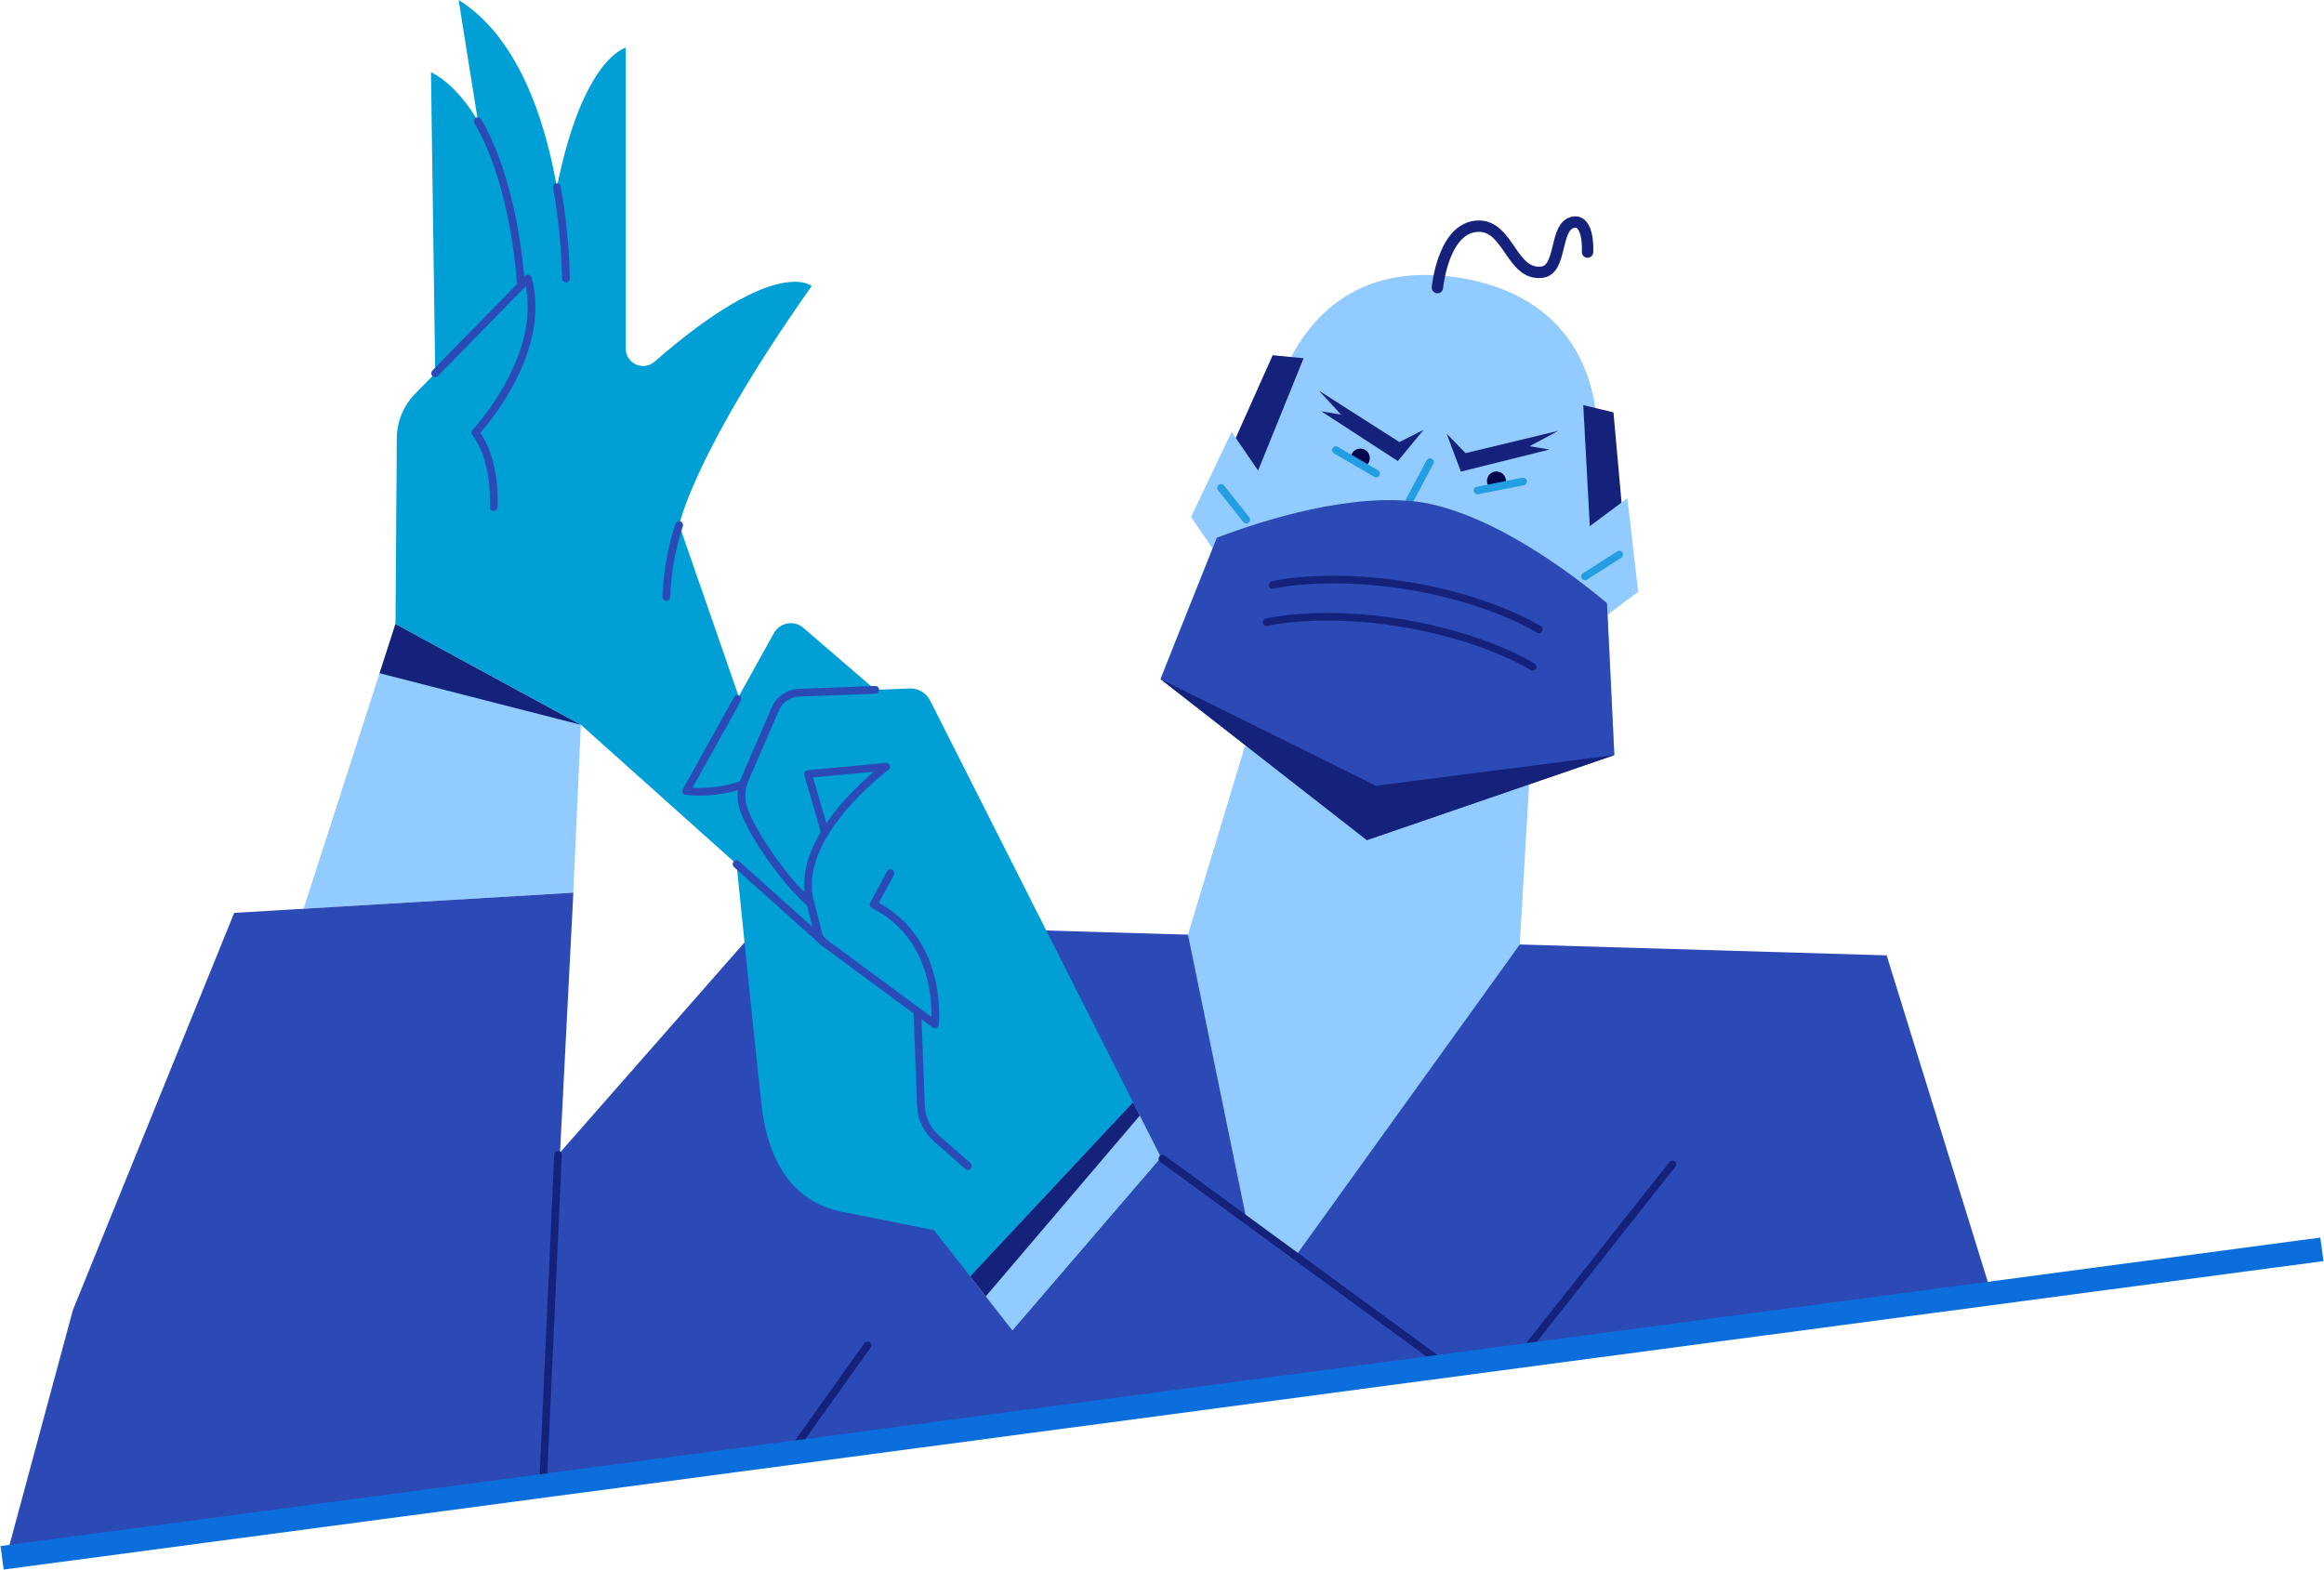 <?xml version="1.0" encoding="UTF-8"?> <svg xmlns="http://www.w3.org/2000/svg" width="1100" height="743" viewBox="0 0 1100 743" fill="none"> <path d="M109.51 722.71L360.84 436.48L893 452.22L942.82 613.08L109.51 722.71Z" fill="#2C4AB5"></path> <path d="M410.64 636.78L373.63 688.71" stroke="#15227C" stroke-width="3.59" stroke-linecap="round" stroke-linejoin="round"></path> <path d="M791.6 551.13L719.35 642.48" stroke="#15227C" stroke-width="3.59" stroke-linecap="round" stroke-linejoin="round"></path> <path d="M725.43 315.63C725.43 315.63 703.5 301.63 664.11 295.02" stroke="#682163" stroke-width="0.45" stroke-miterlimit="10"></path> <path d="M724.12 365.26L589.21 353.3L562.28 442.44H562.3L597.91 615.87L719.35 447.08H719.32L724.12 365.26Z" fill="#92CBFF"></path> <path d="M755.91 200.48C753.91 171.25 738.32 139.4 691.4 131.59C644.48 123.78 619.4 148.7 608.03 175.69C591.13 215.82 549.31 321.42 549.31 321.42L646.98 397.66L764.1 357.42C764.1 357.42 758.85 243.94 755.91 200.48Z" fill="#92CBFF"></path> <path d="M584.66 249.44L566.93 247.49L602.38 168.15L617.02 169.58L584.66 249.44Z" fill="#15227C"></path> <path d="M662.36 209.24L624.26 184.92L634.77 196.26L625.36 194.68L661.62 218.23L673.82 203.47L662.36 209.24Z" fill="#15227C"></path> <path d="M646.35 220.6C646.972 220.187 647.481 219.625 647.832 218.966C648.183 218.307 648.365 217.57 648.36 216.824C648.355 216.077 648.165 215.343 647.806 214.688C647.447 214.033 646.93 213.478 646.303 213.072C645.676 212.667 644.958 212.424 644.213 212.365C643.469 212.307 642.721 212.434 642.038 212.737C641.355 213.039 640.758 213.507 640.301 214.097C639.844 214.688 639.541 215.383 639.42 216.12C639.42 216.27 639.42 216.41 639.42 216.56L646.35 220.6Z" fill="#00074D"></path> <path d="M693.69 214.49L737.61 203.92L724 211.21L733.4 212.79L691.47 223.23L684.73 205.3L693.69 214.49Z" fill="#15227C"></path> <path d="M704.74 230.39C704.362 229.906 704.088 229.348 703.937 228.752C703.785 228.157 703.759 227.536 703.86 226.93C704.056 225.752 704.712 224.701 705.684 224.007C706.655 223.313 707.862 223.034 709.04 223.23C710.217 223.426 711.269 224.082 711.963 225.054C712.657 226.025 712.936 227.232 712.74 228.41C712.74 228.55 712.68 228.7 712.65 228.84L704.74 230.39Z" fill="#00074D"></path> <path d="M580.73 269.58L563.73 244.7L582.96 204.43L597.68 225.97L580.73 269.58Z" fill="#92CBFF"></path> <path d="M754.05 277.83L771.45 281.77L763.69 195.18L749.39 191.76L754.05 277.83Z" fill="#15227C"></path> <path d="M751.22 298.16L775.38 280.17L770.27 235.82L749.36 251.4L751.22 298.16Z" fill="#92CBFF"></path> <path d="M577.97 230.94L589.9 245.98" stroke="#239EE2" stroke-width="3.59" stroke-linecap="round" stroke-linejoin="round"></path> <path d="M766.39 262.52L750.22 272.85" stroke="#239EE2" stroke-width="3.59" stroke-linecap="round" stroke-linejoin="round"></path> <path d="M680.37 136.13C680.37 136.13 683.05 107.13 699.97 107.05C714.23 107.05 715.42 130.61 729.86 128.83C739.53 127.64 735.6 107.18 744.48 105.24C752.35 103.52 751.42 119.32 751.42 119.32" stroke="#15227C" stroke-width="5.39" stroke-linecap="round" stroke-linejoin="round"></path> <path d="M632.32 213.06L651.36 224.15" stroke="#239EE2" stroke-width="3.59" stroke-linecap="round" stroke-linejoin="round"></path> <path d="M676.85 218.71L667.24 236.8" stroke="#239EE2" stroke-width="3.59" stroke-linecap="round" stroke-linejoin="round"></path> <path d="M720.94 227.91L699.34 232.19" stroke="#239EE2" stroke-width="3.59" stroke-linecap="round" stroke-linejoin="round"></path> <path d="M760.62 285.48C741.91 269.88 706.68 243.88 673.65 237.88C640.47 232.79 598.71 245.88 575.96 254.54C561.84 289.78 549.31 321.43 549.31 321.43L646.98 397.67L764.1 357.42C764.1 357.42 762.5 323.4 760.62 285.48Z" fill="#2C4AB5"></path> <path d="M651.27 371.94L549.31 321.42L646.98 397.66L764.1 357.42L651.27 371.94Z" fill="#15227C"></path> <path d="M602.4 276.88C602.4 276.88 627.68 270.79 667.07 277.39" stroke="#15227C" stroke-width="3.59" stroke-linecap="round" stroke-linejoin="round"></path> <path d="M599.5 294.51C599.5 294.51 624.78 288.41 664.16 295.02" stroke="#15227C" stroke-width="3.59" stroke-linecap="round" stroke-linejoin="round"></path> <path d="M728.38 297.95C728.38 297.95 706.45 283.95 667.07 277.34" stroke="#15227C" stroke-width="3.59" stroke-linecap="round" stroke-linejoin="round"></path> <path d="M725.43 315.63C725.43 315.63 703.5 301.63 664.11 295.02" stroke="#15227C" stroke-width="3.59" stroke-linecap="round" stroke-linejoin="round"></path> <path d="M271.34 422.55L143.69 430.15L187.17 295.37L274.95 343.11L271.34 422.55Z" fill="#92CBFF"></path> <path d="M263.59 88.58C258.09 57.36 245.59 17.71 217.08 0L226.21 57.33C226.21 57.33 217.16 40.64 203.99 34.16L205.99 176.69L196.42 186.47C190.957 192.053 187.874 199.539 187.82 207.35L187.21 295.35L274.99 343.1L390.06 446.1L321.5 248.53C321.5 248.53 328.19 214.68 384.19 135.4C384.19 135.4 367.76 120.59 309.77 171.23C308.585 172.265 307.128 172.938 305.571 173.167C304.014 173.395 302.425 173.171 300.992 172.52C299.56 171.869 298.345 170.82 297.493 169.497C296.642 168.174 296.189 166.633 296.19 165.06V22.57C296.19 22.57 275.87 27.37 263.59 88.58Z" fill="#009FD6"></path> <path d="M271.38 422.55L257 703.31L34.5 732.55L3 736.88L34.5 620.11L110.85 432.11L271.38 422.55Z" fill="#2C4AB5"></path> <path d="M179.65 318.67L274.95 343.11L187.17 295.37L179.65 318.67Z" fill="#15227C"></path> <path d="M315.38 282.53C315.796 270.966 317.846 259.519 321.47 248.53" stroke="#2C4AB5" stroke-width="3.66" stroke-linecap="round" stroke-linejoin="round"></path> <path d="M233.67 239.99C233.67 239.99 235.26 218.27 224.99 204.77C224.99 204.77 259.69 167.95 249.87 131.82L205.95 176.69" stroke="#2C4AB5" stroke-width="3.66" stroke-linecap="round" stroke-linejoin="round"></path> <path d="M246.63 135.13C245.69 121.85 241.72 84.13 226.18 57.35" stroke="#2C4AB5" stroke-width="3.66" stroke-linecap="round" stroke-linejoin="round"></path> <path d="M267.9 131.82C267.581 117.317 266.14 102.861 263.59 88.58" stroke="#2C4AB5" stroke-width="3.66" stroke-linecap="round" stroke-linejoin="round"></path> <path d="M264.13 546.62L257 703.31" stroke="#15227C" stroke-width="3.59" stroke-linecap="round" stroke-linejoin="round"></path> <path d="M353.27 370.73C344.206 374.182 334.458 375.46 324.81 374.46L366.3 299.7C366.953 298.519 367.859 297.497 368.953 296.707C370.047 295.918 371.303 295.38 372.629 295.132C373.956 294.885 375.321 294.934 376.626 295.276C377.932 295.618 379.145 296.244 380.18 297.11L414.29 326.53C414.29 326.53 370.82 364.01 353.27 370.73Z" fill="#009FD6"></path> <path d="M421.5 413.27L413.5 428.13C447.05 445.13 442.71 479.13 442.71 479.13L389.99 446.13C388.67 445.3 387.721 443.992 387.34 442.48L383.62 427.65C371.22 417 354.71 392.85 351.67 382C350.454 377.597 350.783 372.911 352.6 368.72L366.94 335.57C367.892 333.364 369.449 331.473 371.431 330.116C373.413 328.759 375.739 327.99 378.14 327.9L430.6 325.9C432.583 325.828 434.544 326.326 436.253 327.334C437.961 328.343 439.345 329.82 440.24 331.59L536.29 521.73" fill="#009FD6"></path> <path d="M459.19 604.19L442.06 582.28L398.28 573.53C374.2 568.72 363.34 548.07 360.52 523.63C358.16 503.24 348.63 409.06 348.63 409.06L434.21 387.41L536.32 521.75L459.19 604.19Z" fill="#009FD6"></path> <path d="M458.11 551.94L443.38 539.02C439.016 535.198 436.339 529.807 435.93 524.02L434.21 478.75" stroke="#2C4AB5" stroke-width="3.66" stroke-linecap="round" stroke-linejoin="round"></path> <path d="M549.57 547.98L479.25 629.84L459.19 604.19L536.32 521.75L549.57 547.98Z" fill="#92CBFF"></path> <path d="M390.5 394.1L382.45 366.38L419.45 362.95C419.45 362.95 374.54 396.04 383.64 427.64" stroke="#2C4AB5" stroke-width="3.66" stroke-linecap="round" stroke-linejoin="round"></path> <path d="M536.32 521.75L459.19 604.19L466.58 613.64L539.5 528.05L536.32 521.75Z" fill="#15227C"></path> <path d="M477.73 631.6L470.01 640.59L436.41 679.7L684.96 647.01L566.85 560.62L549.57 547.98L477.73 631.6Z" fill="#2C4AB5"></path> <path d="M684.96 647.01L566.85 560.62L550.22 548.46" stroke="#15227C" stroke-width="3.66" stroke-linecap="round" stroke-linejoin="round"></path> <path d="M421.5 413.27L413.5 428.13C447.08 445.17 442.5 484.88 442.5 484.88L390.05 446.12C388.73 445.29 387.781 443.982 387.4 442.47L383.68 427.64" stroke="#2C4AB5" stroke-width="3.66" stroke-linecap="round" stroke-linejoin="round"></path> <path d="M383.65 427.64C371.25 416.99 354.74 392.84 351.7 381.99C350.485 377.587 350.813 372.901 352.63 368.71L366.97 335.56C367.922 333.354 369.479 331.463 371.462 330.106C373.444 328.749 375.77 327.98 378.17 327.89L414.29 326.53" stroke="#2C4AB5" stroke-width="3.66" stroke-linecap="round" stroke-linejoin="round"></path> <path d="M351.72 371.3C343.093 374.324 333.903 375.404 324.81 374.46L349.03 330.88" stroke="#2C4AB5" stroke-width="3.66" stroke-linecap="round" stroke-linejoin="round"></path> <path d="M348.63 409.06L390.02 446.12" stroke="#2C4AB5" stroke-width="3.66" stroke-linecap="round" stroke-linejoin="round"></path> <path d="M1099 591.38L1 737.38" stroke="#0A6EDD" stroke-width="11.23" stroke-miterlimit="10"></path> </svg> 